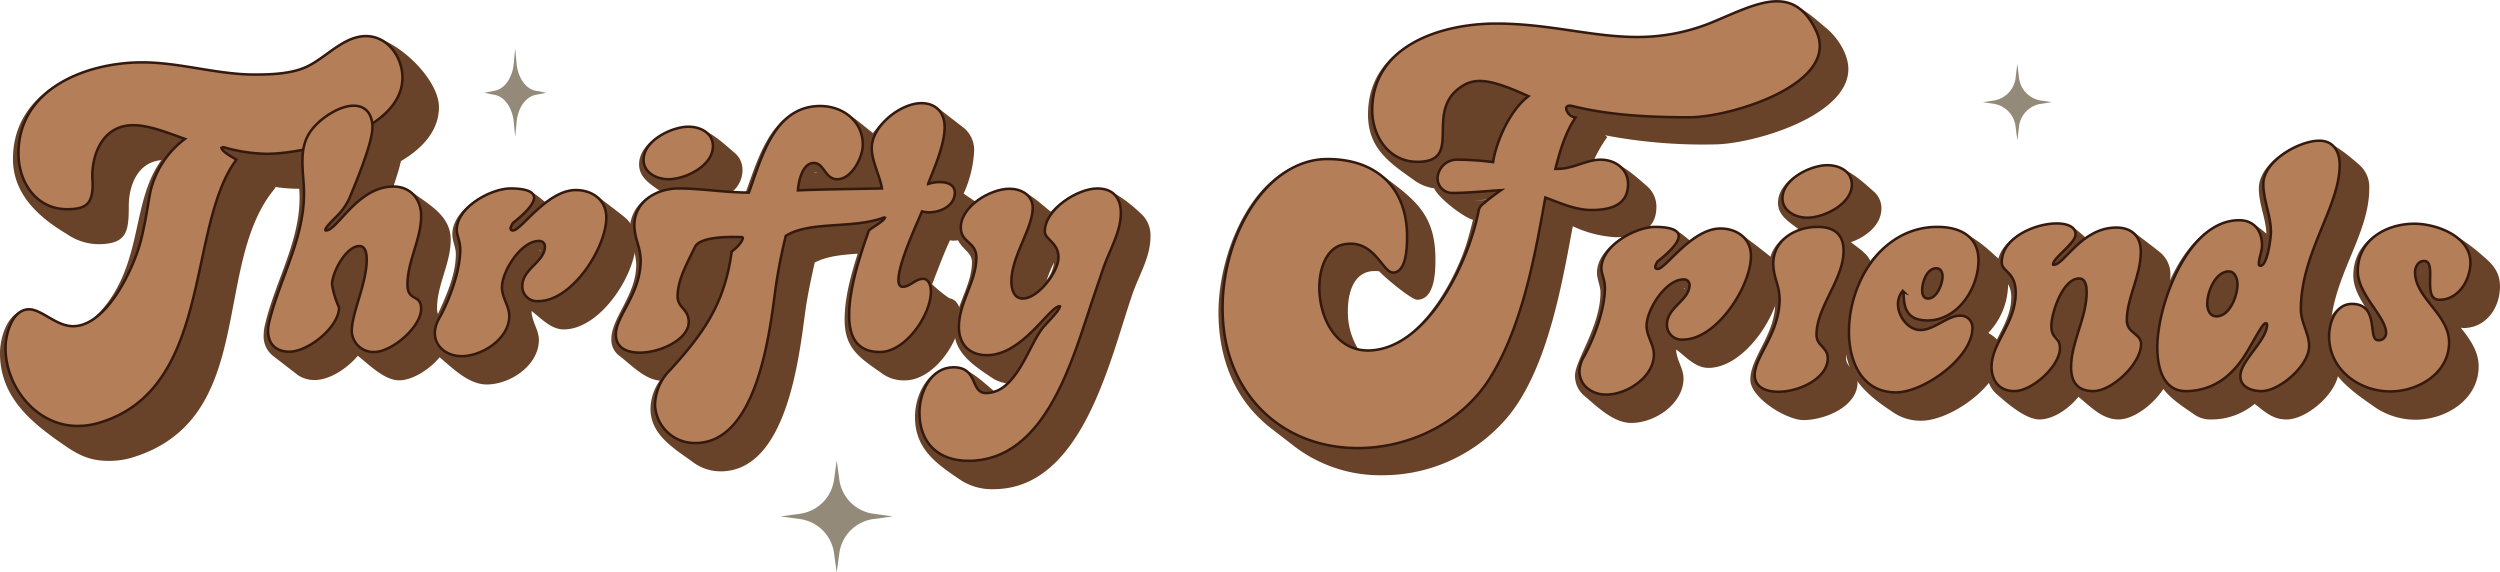 <?xml version="1.0" encoding="UTF-8"?> <svg xmlns="http://www.w3.org/2000/svg" width="492.026" height="112.667" viewBox="0 0 492.026 112.667"><g id="Horizontal" transform="translate(16.374 0.002)"><g id="Final" transform="translate(0 0.248)"><g id="Group_30" data-name="Group 30" transform="translate(0 6.841)"><path id="Path_577" data-name="Path 577" d="M58.573,33.147a29.422,29.422,0,0,1-4.559-.386l.232.155C41.418,47.907,51,78.742,25.655,86.16a16.206,16.206,0,0,1-4.327.541c-3.477,0-5.8-1.082-8.577-3.014C6.182,79.205,0,74.182,0,65.528c0-3.323,1.623-8.655,5.718-8.655,3.245,0,5.409,3.323,8.655,3.323,2.859,0,5.023-2.318,6.645-4.4,7.032-9.273,5.023-20.477,10.741-28.282-4.636.386-6.414,4.945-6.414,9.041,0,4.945-.309,7.5-6.027,7.5a11.116,11.116,0,0,1-6.182-2.009C7.65,38.791,2.55,34.232,2.55,27.278c0-13.449,13.909-19.012,25.423-19.012,7.5,0,14.682,2.4,22.177,2.4,3.245,0,6.568-.077,9.582-1.391,4.25-1.855,7.341-6.182,12.286-6.182,5.564,0,14.373,8.268,14.373,13.986C86.391,28.279,67.382,33.147,58.573,33.147Z" transform="translate(-16.374 -3.088)" fill="#684329"></path><path id="Path_578" data-name="Path 578" d="M15.055,51.683c2-8.329,6.764-16.1,6.764-24.8,0-2.067-.313-4.071-.313-6.138a10.447,10.447,0,0,1,2.756-7.766c1.879-2.067,5.323-4.2,8.2-4.2a4.564,4.564,0,0,1,2.818.877c1.628,1.253,3.319,2.505,4.948,3.82a5.407,5.407,0,0,1,1.754,4.259c0,2.067-1.065,4.948-1.691,6.952a6.259,6.259,0,0,1,3.883,1.253c3.257,2.38,7.39,4.572,7.39,9.206,0,4.7-2.693,8.83-2.693,13.528a3.546,3.546,0,0,0,.188,1.127c1.378.939,2.505,1.816,2.505,3.632,0,4.2-6.075,9.394-10.146,9.394-2.943,0-5.95-3.131-8.142-4.822-1.941,2.317-5.386,4.76-8.517,4.76a5.748,5.748,0,0,1-3.319-1L16.5,57.946a4.9,4.9,0,0,1-1.754-4.008,9.315,9.315,0,0,1,.313-2.255Zm29.122-5.574a1.776,1.776,0,0,0,.689.5Z" transform="translate(20.768 4.935)" fill="#684329"></path><path id="Path_579" data-name="Path 579" d="M30.369,48.924a5.1,5.1,0,0,1-2-4.133c0-3.006,5.01-9.707,5.01-16.346,0-1.315-.689-2.568-.689-3.883,0-4.948,7.014-9.018,11.461-9.018,3.507,0,4.2.5,6.826,2.693a10.327,10.327,0,0,1,6.012-2.38,7.734,7.734,0,0,1,4.634,1.5c1.628,1.253,3.319,2.505,4.948,3.82a6.09,6.09,0,0,1,2.255,4.76c0,6.576-7.014,17.348-14.219,17.348-2.505,0-4.447-2.192-6.325-3.632,0,2,1.44,3.7,1.44,5.7,0,5.01-5.636,8.768-10.271,8.768-3.445,0-6.576-3.069-9.081-5.2ZM50.037,27.818c0-.125-.188-.188-.313-.188Z" transform="translate(39.959 14.458)" fill="#684329"></path><path id="Path_580" data-name="Path 580" d="M48.044,40.39a11.549,11.549,0,0,0-.376-2.568l-.5-1.754a11.549,11.549,0,0,1-.376-2.568c0-3.82,2.505-6.451,6.012-7.578-1.879-1.378-4.2-2.63-4.2-5.323,0-4.321,5.887-7.39,9.707-7.39,3.507,0,6.513,2.943,9.018,5.073a4.333,4.333,0,0,1,1.628,3.445,5.524,5.524,0,0,1-2.067,4.321c.877.063,1.816.125,2.693.125,2.568-7.14,5.323-17.035,14.655-17.035,4.509,0,7.077,2.756,10.4,5.323,2.255-3.006,5.511-5.887,9.519-5.887A5.746,5.746,0,0,1,107.6,9.64c1.628,1.253,3.319,2.568,4.948,3.82a5.647,5.647,0,0,1,2,4.509,22.972,22.972,0,0,1-2.067,8.392c1.5,1.127,4.071,2.317,4.071,4.509,0,3.382-3.319,4.76-6.263,4.76l-.376-.063h-.125c-1.315,2.818-2.38,5.762-3.507,8.643a25.766,25.766,0,0,0,3.382,2.756c1.628.251,2.192,1.941,2.192,3.382,0,5.2-5.323,12.776-10.9,12.776a7.189,7.189,0,0,1-4.384-1.253c-4.321-3.069-7.515-4.822-7.515-10.647,0-4.447,1.253-8.83,2.568-13.027-2.756.188-6.012.438-8.455,1.754-.752,3.382-1.5,6.826-1.941,10.271-1.253,9.332-3.82,30.813-16.6,30.813a9.152,9.152,0,0,1-5.511-1.879c-3.632-2.63-8.267-5.323-8.267-10.4a9.863,9.863,0,0,1,1.816-5.574c-3.069-.313-5.636-3.131-8.016-4.948a3.865,3.865,0,0,1-1.5-3.257c0-4.2,4.885-8.58,4.885-14.592ZM83.679,22.353a1.313,1.313,0,0,0-.689-.251Zm16.847,21.92a1.066,1.066,0,0,0,.063.438Z" transform="translate(60.8 4.642)" fill="#684329"></path><path id="Path_581" data-name="Path 581" d="M76.542,72.659c-4.634-3.131-8.58-6.012-8.58-12.15,0-4.384,2.568-9.77,7.578-9.77,3.069,0,5.824,2.944,8.079,4.76a6.007,6.007,0,0,0,2.317-1.628,6.613,6.613,0,0,1-3.006-1.19c-3.194-2.129-7.2-4.76-7.2-9.018,0-4.885,3.445-8.893,3.445-13.653,0-2.317-3.069-2.818-3.069-5.887,0-4.7,6.2-8.517,10.459-8.517,3.319,0,5.7,2.63,8.142,4.509,2.129-2.38,5.824-4.572,9.144-4.572,2.944,0,6.451,2.943,8.517,4.885a5.732,5.732,0,0,1,1.941,4.634c0,4.008-2.317,7.641-3.57,11.336C106.29,49.3,100.9,74.726,83.431,74.726A11.307,11.307,0,0,1,76.542,72.659ZM95.33,30.133a23.561,23.561,0,0,0-1.44,3.445A7.016,7.016,0,0,0,95.33,30.133Z" transform="translate(95.742 14.458)" fill="#684329"></path></g><g id="Group_31" data-name="Group 31" transform="translate(0.879 6.843)"><path id="Path_582" data-name="Path 582" d="M78.488,11.277c0,10.355-18.623,14.991-26.737,14.991a31.944,31.944,0,0,1-8.5-1.314h-.077l-.309.155c.232.85,2.241,1.855,2.936,2.318C35.911,40.641,41.32,72.787,18.524,79.28a14.009,14.009,0,0,1-4.018.541C6.47,79.821.365,72.171.365,64.444c0-2.627,1.314-7.573,4.636-7.573,2.473,0,5.332,3.323,8.655,3.323,6.645,0,11.977-11.436,13.368-16.923.7-2.782,1.159-5.564,1.623-8.346a17.978,17.978,0,0,1,7.032-11.591c-3.091-1.082-6.955-2.7-10.2-2.7-5.641,0-8.036,5.177-8.036,10.123l.077,1.391c0,3.864-1.159,5.023-5.023,5.023-6.1,0-9.582-5.332-9.582-10.973,0-12.827,13.446-17.927,24.341-17.927,7.5,0,14.682,2.4,22.177,2.4,3.168,0,7.186-.155,10.046-1.468,3.864-1.7,7.341-6.1,11.823-6.1,4.327,0,7.186,4.173,7.186,8.191Z" transform="translate(-16.534 -3.088)" fill="#b47f58" stroke="#34190f" stroke-miterlimit="10" stroke-width="0.5"></path><path id="Path_583" data-name="Path 583" d="M45.23,48.739c0,3.632-5.762,8.517-9.269,8.517a4.266,4.266,0,0,1-4.384-4.133c0-3.57,2.943-9.394,2.943-14.029,0-.939-.125-2.693-1.44-2.693-2.63,0-5.386,5.2-5.386,7.578a17.746,17.746,0,0,0,1.378,4.509c0,3.883-6.075,8.705-9.77,8.705-2.63,0-4.2-1.5-4.2-4.133a7.874,7.874,0,0,1,.313-2.067c2.129-8.455,6.764-16.033,6.764-24.988,0-2.067-.313-4.071-.313-6.138,0-2.818.5-5.01,2.505-7.14,1.754-1.879,4.948-3.946,7.578-3.946,2.568,0,3.7,1.879,3.7,4.259,0,3.069-3.257,10.9-4.572,14.029a12.065,12.065,0,0,1-2.568,3.57c-.376.376-2.129,2.067-2.129,2.568,0,.125.063.125.125.125,2.255,0,6.2-8.643,13.277-8.643,3.382,0,5.449,2.505,5.449,5.762,0,4.634-2.693,8.893-2.693,13.528,0,3.445,2.693,1.754,2.693,4.76Z" transform="translate(20.401 4.932)" fill="#b47f58" stroke="#34190f" stroke-miterlimit="10" stroke-width="0.5"></path><path id="Path_584" data-name="Path 584" d="M29.668,40.97c2-3.632,4.071-9.269,4.071-13.4,0-1.628-.689-2.756-.689-3.883,0-4.447,6.7-8.142,10.584-8.142,1.127,0,4.634.063,4.634,1.816,0,1.628-3.006,4.071-4.133,4.948a3.323,3.323,0,0,0-.5,1.065c0,.313.188.438.5.438,1.566,0,6.7-7.954,12.338-7.954,3.257,0,6.012,1.941,6.012,5.386,0,6.012-6.764,16.471-13.34,16.471a2.9,2.9,0,0,1-3.194-2.944c0-3.445,4.447-4.76,4.447-7.828a1.087,1.087,0,0,0-1.19-1.065c-3.507,0-7.265,5.95-7.265,9.144,0,2,1.44,3.632,1.44,5.636,0,4.447-5.323,7.891-9.394,7.891-2.693,0-5.261-1.691-5.261-4.634a6.271,6.271,0,0,1,.939-2.944Z" transform="translate(39.593 14.456)" fill="#b47f58" stroke="#34190f" stroke-miterlimit="10" stroke-width="0.5"></path><path id="Path_585" data-name="Path 585" d="M48.408,39.512a11.549,11.549,0,0,0-.376-2.568l-.5-1.754a11.549,11.549,0,0,1-.376-2.568c0-4.76,4.447-7.265,8.705-7.265,4.447,0,9.081.814,13.841.814,2.442-6.7,4.948-17.035,14.029-17.035,4.447,0,8.392,2.943,8.392,7.641,0,2.442-2.192,6.764-5.01,6.764-2.505,0-2.568-3.194-4.634-3.194-2.255,0-3.006,3.632-3.131,5.386,4.509-.188,9.833-.251,16.534-.376-.376-2.442-2-5.323-2-7.954,0-4.384,5.7-8.83,9.77-8.83,2.881,0,4.572,1.879,4.572,4.7,0,3.507-2,7.954-3.257,11.21a7.187,7.187,0,0,1,2.317-.376c1.315,0,2.943.438,2.943,2.067,0,2.63-2.818,3.883-5.073,3.883a5.216,5.216,0,0,1-1.378-.188C102.456,33,99.136,40.138,99.136,43.395c0,.564.125,1.315.877,1.315,1.378,0,2.505-1.566,3.946-1.566,1.253,0,1.566,1.566,1.566,2.505,0,4.634-5.01,11.9-10.02,11.9-4.572,0-6.075-3.006-6.075-7.2,0-5.386,2.129-11.711,3.883-16.722.626-.564,2.881-1.816,3.131-2.442a.135.135,0,0,0-.125-.125c-6.012,2.317-14.592.626-19.352,3.632A104.2,104.2,0,0,0,74.9,45.4c-1.19,9.206-3.82,30.061-15.72,30.061a7.808,7.808,0,0,1-7.954-7.578,10.017,10.017,0,0,1,3.069-6.889C61,53.6,64.942,47.9,66.319,37.758c.689-.438,2.129-1.816,2.192-2.693l-.125-.125c-.689,0-8.016-.438-9.269,1.879-1.566,3.257-3.445,6.513-3.445,9.77,0,2.317,2.192,2.442,2.192,5.073,0,3.319-5.449,6.012-9.645,6.012-2.63,0-4.7-1-4.7-3.57,0-3.7,4.885-7.954,4.885-14.592Zm.564-19.79c0-3.82,5.574-6.513,8.833-6.513,2.317,0,4.822,1.19,4.822,3.82,0,3.883-5.386,6.513-8.768,6.513-2.255,0-4.885-1.253-4.885-3.82Z" transform="translate(60.434 4.638)" fill="#b47f58" stroke="#34190f" stroke-miterlimit="10" stroke-width="0.5"></path><path id="Path_586" data-name="Path 586" d="M104.463,31.386l-2.129,6.263c-3.883,11.523-9.144,31.5-24.362,31.5-5.95,0-9.645-3.507-9.645-9.519,0-3.883,2.192-8.893,6.7-8.893,4.948,0,3.257,5.073,6.388,5.073,6.012,0,8.329-9.332,11.273-12.964.814-.939,3.006-3.069,3.319-4.071l-.063-.063c-2.067,0-7.267,9.645-14.344,9.645-3.445,0-5.511-2.129-5.511-5.574,0-4.822,3.445-8.893,3.445-13.653,0-3.131-3.069-2.881-3.069-5.887,0-4.2,5.824-7.641,9.582-7.641,2.255,0,4.572,1.19,4.572,3.758,0,4.071-4.2,9.519-4.2,14.467,0,1.44.438,3.382,2.255,3.382,3.006,0,7.014-5.261,7.014-8.079C95.693,26.128,93,25.627,93,24c0-4.321,6.388-8.455,10.334-8.455,3.069,0,4.634,1.816,4.634,4.822,0,3.82-2.317,7.453-3.507,11.022Z" transform="translate(95.377 14.457)" fill="#b47f58" stroke="#34190f" stroke-miterlimit="10" stroke-width="0.5"></path></g><g id="Sunnyside_regular_52_pt_20_spacing" transform="translate(218.137 0.005)"><path id="Path_587" data-name="Path 587" d="M105.636,87.943l-4.745-3.664C93.623,78.633,90.56,70.4,90.56,61.4,90.56,49.383,97.767,31.3,112,31.3a17.8,17.8,0,0,1,10.931,3.3c6.487,4.8,10.331,7.748,10.331,16.457,0,2.463-.12,7.928-3.6,7.928-1.141,0-6.607-4.565-7.448-5.586a4.546,4.546,0,0,0-.9-.06c-4.2,0-5.285,4.385-5.285,7.808a13.924,13.924,0,0,0,2.042,7.568,6.748,6.748,0,0,0,1.922.24c9.43,0,16.7-12.853,19.28-20.661.541-1.682.961-3.363,1.381-5.045-1.922-.481-6.907-4.385-7.628-6.186a8.774,8.774,0,0,1-4.144-1.742c-4.865-3.424-8.889-6.246-8.889-12.8,0-13.394,14.054-17.9,25.226-17.9,9.31,0,18.439,2.643,27.751,2.643a37.613,37.613,0,0,0,14.295-2.763C191.286,2.893,196.091.25,200.476.25c3.9,0,6.967,3,9.79,5.346,2.162,1.8,4.264,5.045,4.264,7.988,0,9.37-19.04,14.835-26.49,14.835a102.172,102.172,0,0,1-21.382-1.8l.42.36a26.547,26.547,0,0,0-2.643,4.565c4.144-.6,7.388,2.4,10.271,4.925a5.322,5.322,0,0,1,2.042,4.264c0,4.8-4.024,5.946-8.048,5.946a22.608,22.608,0,0,1-8.409-2.162c-2.162,11.652-4.925,27.448-12.313,36.94a32.121,32.121,0,0,1-25.226,12.072,27.844,27.844,0,0,1-17.118-5.586ZM143.294,39.29c-.9.06-1.742.12-2.643.18l2.583-.12Zm16.817-16.757-.18-.06a1.7,1.7,0,0,0,.9.661,1.685,1.685,0,0,1-.841-.6Z" transform="translate(-85.264 -0.25)" fill="#684329"></path><path id="Path_588" data-name="Path 588" d="M123.893,52.067a5.1,5.1,0,0,1-2-4.133c0-3.006,5.01-9.707,5.01-16.348,0-1.315-.689-2.568-.689-3.883,0-4.948,7.014-9.018,11.461-9.018,3.507,0,4.2.5,6.826,2.693A10.327,10.327,0,0,1,150.51,19a7.734,7.734,0,0,1,4.634,1.5c1.628,1.253,3.319,2.505,4.948,3.82a6.09,6.09,0,0,1,2.255,4.76c0,6.576-7.014,17.35-14.216,17.35-2.505,0-4.447-2.192-6.325-3.632,0,2,1.44,3.7,1.44,5.7,0,5.01-5.636,8.768-10.271,8.768-3.445,0-6.576-3.069-9.081-5.2Zm19.667-21.106c0-.125-.188-.188-.313-.188Z" transform="translate(-46.425 25.719)" fill="#684329"></path><path id="Path_589" data-name="Path 589" d="M156.005,28.8c2.505,1.941,4.384,2.881,4.384,6.388,0,6.075-5.323,11.022-5.323,16.534,0,1.628,2.255,2.38,2.255,4.634,0,4.885-6.576,7.453-10.647,7.453-3.319,0-10.459-4.384-10.459-7.954,0-4.384,4.885-8.893,4.885-15.031a11.548,11.548,0,0,0-.376-2.568l-.5-1.754a11.548,11.548,0,0,1-.376-2.568c0-3.82,2.505-6.451,6.012-7.578-1.816-1.44-4.2-2.693-4.2-5.323,0-4.321,5.887-7.39,9.707-7.39,3.382,0,6.639,2.943,9.018,5.073a4.333,4.333,0,0,1,1.628,3.445c0,3.319-3.131,5.636-6.012,6.639Z" transform="translate(-26.243 18.615)" fill="#684329"></path><path id="Path_590" data-name="Path 590" d="M153.242,55.009c-5.887-3.883-9.331-7.39-9.331-14.78,0-10.334,7.014-21.544,18.287-21.544,4.572,0,8.2,2.693,11.4,5.7a6.627,6.627,0,0,1,2.505,5.574,13.992,13.992,0,0,1-3.883,9.582c1.44.877,2.693,1.941,2.693,3.758,0,6.388-9.958,13.528-15.907,13.528a9.549,9.549,0,0,1-5.762-1.816Z" transform="translate(-15.403 25.72)" fill="#684329"></path><path id="Path_591" data-name="Path 591" d="M157.562,52.093a5.625,5.625,0,0,1-2-4.634c0-5.01,4.76-9.018,4.76-14.53,0-3.7-2.756-3.7-2.756-6.012,0-5.449,7.077-8.517,11.711-8.517,2.756,0,3.7,1.065,5.636,2.756a11.1,11.1,0,0,1,6.075-1.941,6.2,6.2,0,0,1,3.76,1.127c1.628,1.253,3.319,2.505,4.948,3.82a5.593,5.593,0,0,1,1.941,4.509c0,4.634-2.756,8.83-2.756,13.465,0,1.941,2.818,2.38,2.818,4.76,0,4.259-6.075,10.083-10.271,10.083-3.257,0-5.511-2.568-7.891-4.447-1.691,2.129-4.822,4.447-7.641,4.447-2.756,0-6.325-3.131-8.329-4.885Zm11.711-11.523a2.251,2.251,0,0,0,.438.626Z" transform="translate(1.006 25.317)" fill="#684329"></path><path id="Path_592" data-name="Path 592" d="M186.075,27.3c2.317,0,3.7,1.253,5.386,2.63-.125-3.006-1.5-5.824-1.5-8.893,0-5.073,7.327-9.394,11.9-9.394,2.443,0,6.012,3.131,7.891,4.76a5.777,5.777,0,0,1,1.941,4.7c0,9.269-7.641,17.849-7.641,28.433,0,2.505,1.628,4.76,1.628,7.265,0,4.259-6.138,9.707-10.271,9.707-2.693,0-4.259-1.5-6.263-3.069a13.334,13.334,0,0,1-8.58,3.069,5.47,5.47,0,0,1-3.507-1.127c-5.135-3.445-7.954-5.574-7.954-12.212,0-8.831,6.263-25.865,16.972-25.865Z" transform="translate(20.088 15.794)" fill="#684329"></path><path id="Path_593" data-name="Path 593" d="M188.528,34.207a5.436,5.436,0,0,1,2.63.626c-1.19-1.816-2.38-3.946-2.38-6.2,0-6.639,5.95-10.208,12.025-10.208,5.449,0,10.02,3.257,13.9,6.7,1.816,1.566,2.943,3.131,2.943,5.636,0,4.259-2.756,8.2-7.265,8.2l-.313-.063h-.125c1.754,2.192,3.507,4.634,3.507,7.578C213.454,53.058,207,57,200.991,57a14.281,14.281,0,0,1-8.455-2.818c-4.509-3.131-9.394-6.639-9.394-12.713,0-3.194,1.628-7.265,5.386-7.265Zm13.279-5.386c0-.5.313-1.315.939-1.315C202.121,27.506,201.807,28.258,201.807,28.821Zm1-1.315h-.063l.063.063Z" transform="translate(39.865 25.354)" fill="#684329"></path></g><g id="Sunnyside_regular_52_pt_20_spacing-2" transform="translate(218.981)"><path id="Path_594" data-name="Path 594" d="M158.694,21.875a2.148,2.148,0,0,0,1.682,1.261c-2.042,3-3.063,6.607-3.964,10.09h.541c2.943,0,5.586-1.8,8.349-1.8,2.823,0,5.406,1.742,5.406,4.8,0,4.144-3.424,5.105-7.207,5.105-3.123,0-6.186-1.381-9.069-2.463-1.862,10.391-4.264,24.505-10.511,34.9-5.406,9.189-15.979,14.415-26.369,14.415-15.436,0-26.129-11.111-26.61-26.187-.6-14.9,8.349-30.694,20.6-30.694,9.55,0,15.676,5.526,15.676,15.256,0,1.8-.06,7.087-2.763,7.087-2.1,0-3.724-6.787-9.79-5.526-7.628,1.562-6.126,21.622,5.526,20.841,11.352-.781,19.28-17.718,21.142-27.628a2.075,2.075,0,0,1,.781-1.141,40.84,40.84,0,0,1,3.6-2.763c-3.123.18-6.306.541-9.43.541a2.885,2.885,0,0,1-3.063-3,3.83,3.83,0,0,1,3.9-3.544,55.252,55.252,0,0,1,7.027.48c.661-4.264,3.424-10.331,6.967-12.973-2.7-1.2-6.667-3-9.61-3a6.142,6.142,0,0,0-3.243.9c-8.108,4.865.42,15.015-9.009,15.015-5.586,0-8.889-4.985-8.889-10.153,0-12.853,13.754-17.058,24.385-17.058,10.451,0,18.8,2.643,27.751,2.643a38.469,38.469,0,0,0,14.6-2.823c4.8-1.982,9.189-4.2,12.913-4.2,3.063,0,5.706,1.5,7.748,5.886,4.8,10.391-16.937,16.937-24.926,16.937-7.688,0-15.676-.36-23.124-2.222-.961-.24-1.442.24-1.021,1.021Z" transform="translate(-85.65 -0.248)" fill="#b47f58" stroke="#34190f" stroke-miterlimit="10" stroke-width="0.5"></path><path id="Path_595" data-name="Path 595" d="M123.192,44.112c2-3.632,4.071-9.269,4.071-13.4,0-1.628-.689-2.756-.689-3.883,0-4.447,6.7-8.142,10.584-8.142,1.127,0,4.634.063,4.634,1.816,0,1.628-3.006,4.071-4.133,4.948a3.323,3.323,0,0,0-.5,1.065c0,.313.188.438.5.438,1.566,0,6.7-7.954,12.338-7.954,3.257,0,6.012,1.941,6.012,5.386,0,6.012-6.764,16.471-13.34,16.471a2.9,2.9,0,0,1-3.194-2.943c0-3.445,4.447-4.76,4.447-7.828a1.087,1.087,0,0,0-1.19-1.065c-3.507,0-7.265,5.95-7.265,9.144,0,2,1.44,3.632,1.44,5.636,0,4.447-5.323,7.891-9.394,7.891-2.693,0-5.261-1.691-5.261-4.634a6.271,6.271,0,0,1,.939-2.943Z" transform="translate(-46.757 25.725)" fill="#b47f58" stroke="#34190f" stroke-miterlimit="10" stroke-width="0.5"></path><path id="Path_596" data-name="Path 596" d="M148.928,25.791c3.194,0,5.135,1.378,5.135,4.7,0,5.7-5.323,11.022-5.323,16.534,0,2.317,2.505,2.442,2.192,5.073-.438,3.7-5.7,6.138-9.707,6.138-2.756,0-4.885-1.127-4.634-3.7.376-3.7,4.885-7.954,4.885-14.592a11.55,11.55,0,0,0-.376-2.568l-.5-1.754a11.548,11.548,0,0,1-.376-2.568c0-4.76,4.447-7.265,8.705-7.265Zm-2-1.816c-2.255,0-4.885-1.253-4.885-3.82,0-3.82,5.574-6.513,8.831-6.513,2.317,0,4.822,1.19,4.822,3.82C155.692,21.282,150.244,23.975,146.924,23.975Z" transform="translate(-26.587 18.619)" fill="#b47f58" stroke="#34190f" stroke-miterlimit="10" stroke-width="0.5"></path><path id="Path_597" data-name="Path 597" d="M155.047,31.462l-.188-.188a3.984,3.984,0,0,0-.939,2.63c0,2.317,1.941,5.073,4.447,5.073,2.63,0,5.323-2.818,7.7-2.818a2.318,2.318,0,0,1,2.505,2.442c0,5.824-9.584,12.651-15.031,12.651-6.7,0-9.269-6.012-9.269-11.9,0-9.9,6.576-20.67,17.41-20.67,4.321,0,8.079,1.754,8.079,6.576,0,5.511-4.071,11.837-10.02,11.837-3.883,0-4.762-2.192-4.7-5.636Zm7.641-3.006c0-.814-.313-1.628-1.253-1.628-1.816,0-2.756,2.756-2.756,4.259,0,.814.188,1.691,1.19,1.691,1.691,0,2.818-2.881,2.818-4.321Z" transform="translate(-15.733 25.724)" fill="#b47f58" stroke="#34190f" stroke-miterlimit="10" stroke-width="0.5"></path><path id="Path_598" data-name="Path 598" d="M185.357,42.2c0,3.758-5.7,9.206-9.394,9.206-3.069,0-4.384-1.754-4.384-4.7,0-4.948,3.069-9.707,3.069-14.78,0-1-.125-2.693-1.5-2.693-3.194,0-5.449,6.764-5.449,9.332,0,2.756,1.691,2.067,1.691,4.384,0,3.57-5.511,8.455-8.956,8.455-2.943,0-4.509-2-4.509-4.822,0-4.634,4.762-8.517,4.762-14.53,0-4.2-2.758-4.071-2.758-6.012,0-4.822,6.513-7.641,10.837-7.641,2.129,0,3.7.689,3.7,2.129,0,1.816-4.447,4.634-4.447,5.95,0,.125.125.063.188.063,2,0,5.449-7.327,12.275-7.327,3.006,0,4.822,1.691,4.822,4.76,0,4.76-2.756,9.081-2.756,13.465,0,2.63,2.818,2.568,2.818,4.76Z" transform="translate(0.674 25.322)" fill="#b47f58" stroke="#34190f" stroke-miterlimit="10" stroke-width="0.5"></path><path id="Path_599" data-name="Path 599" d="M199.341,52.1c0,3.758-5.762,8.83-9.394,8.83-1.816,0-4.133-.752-4.133-2.943,0-3.069,5.2-6.952,5.261-10.146l-.125-.251h-.188c-.251,0-.689.626-.814.814-2,3.069-3.257,6.325-6.075,8.956a12.416,12.416,0,0,1-8.768,3.57c-4.634,0-5.636-4.948-5.636-8.643,0-8.329,6.012-24.991,16.1-24.991,3.006,0,4.509,2.129,4.509,4.948,0,1.253-.626,2.442-.626,3.7a.3.3,0,0,0,.313.313c1.378,0,2.067-5.511,2.067-6.639,0-3.194-1.5-6.263-1.5-9.457,0-4.509,7.014-8.517,11.022-8.517,2.818,0,4.008,2.192,4.008,4.76,0,8.267-7.641,17.285-7.641,28.433,0,2.568,1.628,4.76,1.628,7.265ZM183.559,37.38c-2.693,0-4.259,4.071-4.259,6.325,0,1.127.438,2.505,1.816,2.505,2.63,0,4.133-4.071,4.133-6.263,0-1-.438-2.568-1.691-2.568Z" transform="translate(19.757 15.798)" fill="#b47f58" stroke="#34190f" stroke-miterlimit="10" stroke-width="0.5"></path><path id="Path_600" data-name="Path 600" d="M193.153,41.347a1.415,1.415,0,0,0,1.566-1.44c0-3.194-5.574-7.515-5.574-12.15,0-6.2,5.636-9.332,11.148-9.332,4.321,0,11.022,2.442,11.022,7.641,0,3.382-2.317,7.327-6.075,7.327-3.632,0-.313-7.641-3.069-7.641-1.127,0-1.754,1.19-1.754,2.192,0,5.135,6.7,8.267,6.7,13.841,0,6.075-6.075,9.645-11.589,9.645-6.138,0-12.025-4.321-12.025-10.837,0-2.693,1.255-6.388,4.509-6.388,5.511,0,3.006,7.14,5.135,7.14Z" transform="translate(39.533 25.359)" fill="#b47f58" stroke="#34190f" stroke-miterlimit="10" stroke-width="0.5"></path></g><path id="Path_601" data-name="Path 601" d="M67.5,41.557l.52-3.8.52,3.8A7.849,7.849,0,0,0,75.25,48.27l3.8.52-3.8.52a7.849,7.849,0,0,0-6.713,6.713l-.52,3.8-.52-3.8a7.849,7.849,0,0,0-6.713-6.713l-3.8-.52,3.8-.52A7.849,7.849,0,0,0,67.5,41.557Z" transform="translate(80.276 52.594)" fill="#938a7a"></path><path id="Path_602" data-name="Path 602" d="M38.584,7.111l.287-2.994.287,2.994c.265,2.751,1.785,4.914,3.722,5.292l2.105.409-2.105.409c-1.934.376-3.457,2.539-3.722,5.292l-.287,2.994-.287-2.994c-.265-2.751-1.785-4.916-3.722-5.292l-2.105-.409,2.105-.409c1.934-.376,3.457-2.539,3.722-5.292Z" transform="translate(46.147 5.202)" fill="#938a7a"></path><path id="Path_603" data-name="Path 603" d="M161.677,7.954l.32-2.6.32,2.6a5.128,5.128,0,0,0,4.131,4.6l2.336.356-2.336.356a5.128,5.128,0,0,0-4.131,4.6l-.32,2.6-.32-2.6a5.128,5.128,0,0,0-4.129-4.6l-2.336-.356,2.336-.356a5.128,5.128,0,0,0,4.131-4.6Z" transform="translate(218.656 6.946)" fill="#938a7a"></path></g></g></svg> 
